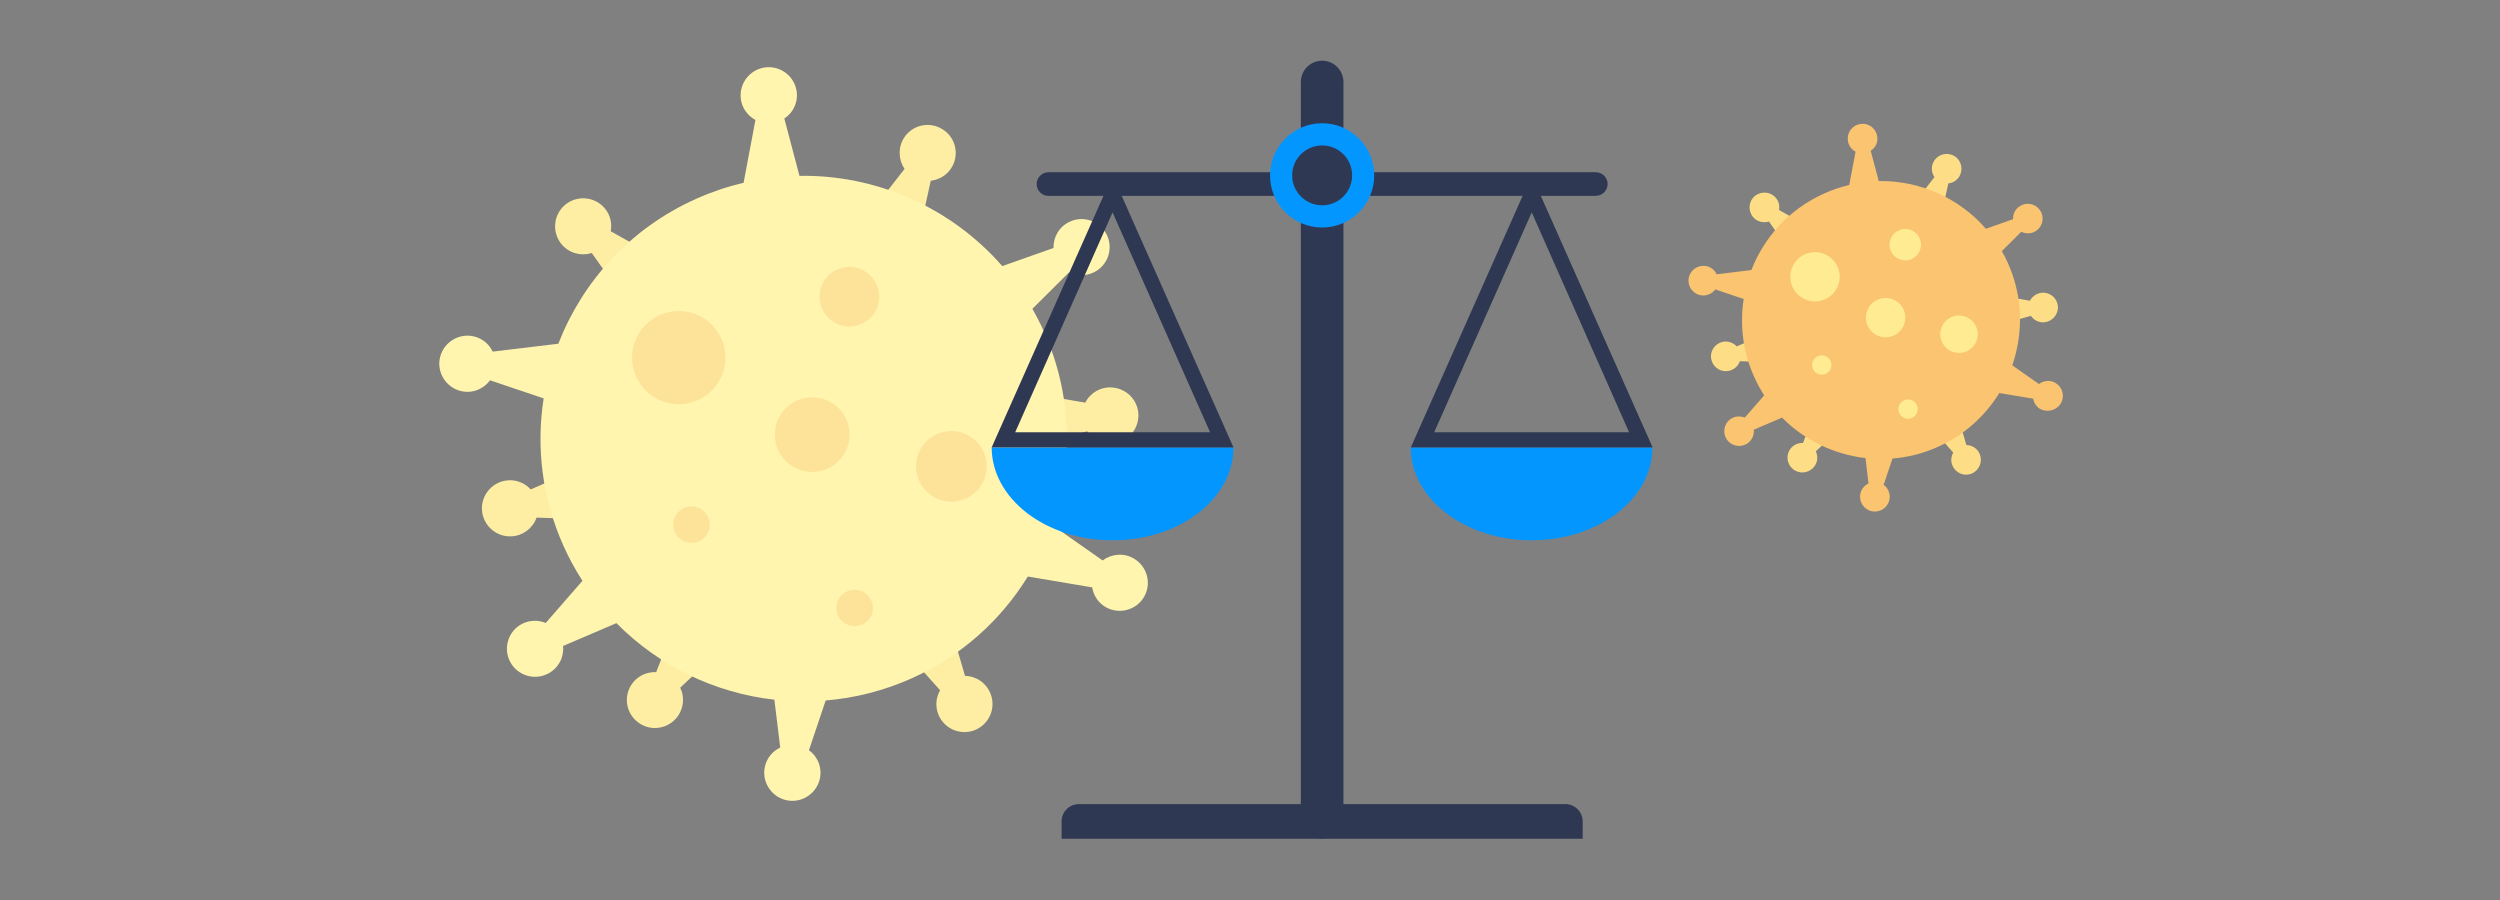 <?xml version="1.0" encoding="UTF-8"?> <svg xmlns="http://www.w3.org/2000/svg" width="700" height="252" viewBox="0 0 700 252" fill="none"><rect x="0" y="0" width="700" height="252" fill="#808080" stroke="none"/><path d="M253.28 47.296L231.363 75.388L253.28 84.031L260.615 50.604C262.869 50.339 264.99 49.148 266.316 47.12C268.702 43.504 267.685 38.609 264.018 36.271C260.395 33.89 255.49 34.904 253.148 38.565C251.38 41.299 251.557 44.782 253.28 47.296Z" fill="#FEEEA4"></path><path d="M200.918 81.517L171.003 64.76C171.401 62.555 170.915 60.173 169.324 58.321C166.54 55.014 161.591 54.573 158.233 57.351C154.919 60.129 154.477 65.068 157.261 68.42C159.382 70.933 162.74 71.771 165.701 70.845L186.292 99.951L200.918 81.517Z" fill="#FEEEA4"></path><path d="M318.723 117.017C319.121 112.696 315.895 108.903 311.565 108.506C308.295 108.197 305.29 109.961 303.876 112.74L268.703 106.698L271.399 130.027L304.407 120.766C305.688 122.618 307.721 123.941 310.151 124.161C314.526 124.558 318.326 121.339 318.723 117.017Z" fill="#FEEEA4"></path><path d="M277.364 194.279C276.171 191.193 273.299 189.296 270.205 189.252L260.219 155.075L240.379 167.732L263.224 193.265C262.119 195.25 261.81 197.631 262.694 199.924C264.24 203.981 268.791 206.01 272.857 204.466C276.922 202.879 278.955 198.337 277.364 194.279Z" fill="#FEEEA4"></path><path d="M180.019 123.324L148.602 137.038C147.055 135.363 144.846 134.348 142.415 134.481C138.085 134.701 134.727 138.406 134.948 142.727C135.169 147.049 138.88 150.401 143.211 150.18C146.481 150.004 149.22 147.843 150.237 144.932L185.896 146.079L180.019 123.324Z" fill="#FEEEA4"></path><path d="M190.449 192.56L216.476 168.217L196.193 156.31L183.733 188.194C181.479 188.105 179.181 188.943 177.546 190.751C174.63 193.971 174.895 198.91 178.121 201.82C181.346 204.731 186.295 204.466 189.212 201.247C191.421 198.778 191.819 195.338 190.449 192.56Z" fill="#FEEEA4"></path><path d="M320.313 167.158C322.522 163.41 321.241 158.603 317.485 156.398C314.657 154.722 311.21 155.075 308.736 156.927L294.596 147.005C300.561 129.894 300.296 110.579 292.254 92.719C291.282 90.558 290.221 88.485 289.073 86.456L299.368 76.225C301.401 77.24 303.831 77.372 306.041 76.358C310.017 74.594 311.785 69.919 310.017 65.994C308.25 62.025 303.566 60.261 299.633 62.025C296.629 63.348 294.905 66.347 294.994 69.434L280.633 74.505C266.316 58.1 245.415 48.884 223.852 49.237L219.61 33.184C221.51 31.95 222.835 29.921 223.101 27.496C223.542 23.174 220.405 19.337 216.075 18.852C211.744 18.411 207.9 21.542 207.414 25.864C207.06 29.127 208.784 32.126 211.523 33.581L208.209 51.177C203.702 52.235 199.239 53.735 194.909 55.675C176.483 63.922 163.094 78.827 156.333 96.246L137.951 98.451C136.979 96.423 135.167 94.791 132.781 94.218C128.583 93.159 124.297 95.761 123.237 99.951C122.176 104.14 124.783 108.418 128.981 109.476C132.163 110.27 135.388 108.991 137.2 106.478L152.224 111.549C150.103 125.132 151.738 139.42 157.791 152.87C159.338 156.31 161.105 159.573 163.094 162.616L152.798 174.435C150.721 173.553 148.291 173.597 146.126 174.699C142.282 176.728 140.823 181.491 142.856 185.327C144.889 189.164 149.661 190.619 153.505 188.591C156.422 187.047 157.968 183.96 157.659 180.873L172.594 174.479C184.525 186.518 200.211 194.059 216.826 195.911L218.461 209.317C216.428 210.288 214.793 212.096 214.219 214.477C213.158 218.666 215.765 222.944 219.963 224.002C224.161 225.061 228.447 222.459 229.508 218.27C230.303 215.094 229.022 211.875 226.503 210.067L231.187 196.132C239.273 195.47 247.404 193.442 255.225 189.958C269.232 183.696 280.323 173.553 287.791 161.425L305.82 164.468C306.173 166.717 307.455 168.746 309.576 169.981C313.331 172.142 318.148 170.863 320.313 167.158Z" fill="#FFF5AE"></path><path d="M195.395 112.034C188.811 114.989 181.078 112.034 178.118 105.463C175.157 98.892 178.118 91.175 184.702 88.22C191.286 85.266 199.018 88.22 201.979 94.791C204.94 101.362 201.979 109.079 195.395 112.034Z" fill="#FDE39A"></path><path d="M237.853 122.542C238.32 116.789 234.025 111.748 228.26 111.282C222.495 110.817 217.444 115.103 216.978 120.856C216.511 126.61 220.806 131.651 226.571 132.116C232.335 132.582 237.387 128.296 237.853 122.542Z" fill="#FDE39A"></path><path d="M270.427 139.596C265.434 141.845 259.557 139.596 257.348 134.613C255.094 129.63 257.348 123.764 262.341 121.559C267.334 119.31 273.211 121.559 275.42 126.543C277.63 131.526 275.42 137.391 270.427 139.596Z" fill="#FDE39A"></path><path d="M241.261 90.69C237.064 92.586 232.115 90.69 230.214 86.501C228.314 82.311 230.214 77.372 234.412 75.476C238.61 73.579 243.559 75.476 245.459 79.665C247.359 83.855 245.459 88.794 241.261 90.69Z" fill="#FDE39A"></path><path d="M241.438 174.876C238.831 176.022 235.826 174.876 234.633 172.318C233.484 169.716 234.633 166.717 237.196 165.571C239.759 164.424 242.808 165.571 243.957 168.128C245.15 170.686 244.001 173.729 241.438 174.876Z" fill="#FDE39A"></path><path d="M195.703 151.547C193.095 152.694 190.091 151.547 188.942 148.989C187.793 146.387 188.942 143.389 191.505 142.242C194.112 141.095 197.117 142.242 198.265 144.8C199.458 147.358 198.31 150.4 195.703 151.547Z" fill="#FDE39A"></path><path d="M541.651 49.589L530.074 64.451L541.651 68.993L545.54 51.353C546.733 51.221 547.838 50.604 548.545 49.501C549.782 47.605 549.252 45.003 547.352 43.768C545.451 42.533 542.844 43.063 541.607 44.959C540.635 46.414 540.723 48.266 541.651 49.589Z" fill="#FDDD86"></path><path d="M513.946 67.67L498.127 58.806C498.348 57.615 498.083 56.381 497.243 55.41C495.785 53.647 493.134 53.426 491.366 54.881C489.599 56.337 489.378 58.983 490.836 60.746C491.941 62.069 493.708 62.511 495.299 62.025L506.169 77.416L513.946 67.67Z" fill="#FDDD86"></path><path d="M576.205 86.456C576.426 84.163 574.703 82.179 572.449 81.958C570.726 81.826 569.135 82.752 568.384 84.207L549.781 80.988L551.195 93.336L568.649 88.441C569.312 89.411 570.417 90.117 571.698 90.249C573.996 90.425 575.984 88.706 576.205 86.456Z" fill="#FDDD86"></path><path d="M554.379 127.248C553.76 125.617 552.213 124.647 550.578 124.602L545.32 106.522L534.848 113.225L546.911 126.719C546.336 127.778 546.16 129.012 546.646 130.247C547.485 132.408 549.871 133.466 551.992 132.629C554.113 131.791 555.174 129.409 554.379 127.248Z" fill="#FDDD86"></path><path d="M502.898 89.764L486.284 96.996C485.488 96.114 484.295 95.585 483.014 95.629C480.716 95.761 478.949 97.702 479.081 99.995C479.214 102.288 481.158 104.052 483.456 103.92C485.179 103.832 486.637 102.685 487.167 101.142L506.036 101.759L502.898 89.764Z" fill="#FDDD86"></path><path d="M508.422 126.366L522.165 113.489L511.427 107.183L504.843 124.029C503.65 123.985 502.457 124.426 501.573 125.352C500.027 127.072 500.159 129.674 501.883 131.217C503.606 132.761 506.213 132.629 507.76 130.909C508.953 129.63 509.129 127.822 508.422 126.366Z" fill="#FDDD86"></path><path d="M577.044 112.916C578.193 110.932 577.53 108.418 575.541 107.227C574.039 106.345 572.227 106.522 570.902 107.536L563.434 102.288C566.571 93.248 566.439 83.017 562.197 73.624C561.667 72.477 561.136 71.375 560.518 70.316L565.953 64.892C567.013 65.421 568.295 65.509 569.488 64.98C571.565 64.054 572.537 61.584 571.565 59.512C570.637 57.439 568.162 56.469 566.085 57.439C564.495 58.145 563.567 59.732 563.655 61.364L556.055 64.054C548.499 55.367 537.452 50.516 526.051 50.692L523.798 42.225C524.814 41.563 525.521 40.505 525.654 39.226C525.875 36.933 524.24 34.904 521.942 34.684C519.644 34.463 517.612 36.095 517.391 38.388C517.214 40.108 518.098 41.696 519.556 42.489L517.788 51.794C515.402 52.368 513.06 53.117 510.763 54.176C501.041 58.542 493.971 66.391 490.392 75.608L480.671 76.799C480.141 75.74 479.213 74.859 477.931 74.55C475.722 74.021 473.468 75.344 472.894 77.593C472.364 79.798 473.689 82.047 475.943 82.62C477.622 83.017 479.345 82.355 480.273 81.032L488.227 83.722C487.122 90.911 487.962 98.452 491.187 105.552C491.983 107.36 492.955 109.08 493.971 110.711L488.536 116.929C487.432 116.488 486.15 116.488 485.001 117.062C482.969 118.12 482.217 120.634 483.278 122.662C484.338 124.691 486.857 125.44 488.89 124.382C490.436 123.588 491.232 121.912 491.055 120.325L498.964 116.929C505.239 123.28 513.546 127.249 522.34 128.263L523.179 135.363C522.119 135.892 521.235 136.818 520.926 138.097C520.395 140.302 521.721 142.551 523.975 143.124C526.184 143.653 528.438 142.331 529.012 140.081C529.41 138.406 528.747 136.686 527.421 135.76L529.896 128.395C534.182 128.042 538.468 126.984 542.578 125.132C550.001 121.824 555.834 116.488 559.811 110.05L569.311 111.637C569.488 112.828 570.195 113.886 571.299 114.548C573.332 115.562 575.895 114.901 577.044 112.916Z" fill="#FAC471"></path><path d="M511.027 83.811C507.537 85.354 503.471 83.811 501.881 80.327C500.334 76.843 501.881 72.786 505.371 71.198C508.862 69.655 512.927 71.198 514.518 74.682C516.109 78.166 514.518 82.223 511.027 83.811Z" fill="#FEEB92"></path><path d="M533.483 89.388C533.729 86.353 531.464 83.694 528.424 83.449C525.383 83.203 522.719 85.464 522.473 88.498C522.227 91.533 524.492 94.192 527.533 94.437C530.573 94.683 533.237 92.422 533.483 89.388Z" fill="#FEEB92"></path><path d="M550.662 98.363C548.011 99.554 544.918 98.363 543.725 95.717C542.532 93.072 543.725 89.984 546.376 88.794C549.027 87.603 552.12 88.794 553.313 91.44C554.507 94.086 553.313 97.217 550.662 98.363Z" fill="#FEEB92"></path><path d="M535.287 72.521C533.077 73.535 530.426 72.521 529.454 70.316C528.438 68.111 529.454 65.465 531.663 64.495C533.873 63.481 536.524 64.495 537.496 66.7C538.512 68.905 537.496 71.507 535.287 72.521Z" fill="#FEEB92"></path><path d="M535.374 117.017C534.004 117.635 532.414 117.017 531.795 115.65C531.176 114.283 531.795 112.696 533.165 112.078C534.535 111.461 536.125 112.078 536.744 113.445C537.318 114.812 536.744 116.4 535.374 117.017Z" fill="#FEEB92"></path><path d="M511.206 104.67C509.836 105.287 508.246 104.67 507.627 103.303C507.008 101.935 507.627 100.348 508.997 99.731C510.367 99.113 511.957 99.731 512.576 101.098C513.195 102.465 512.576 104.052 511.206 104.67Z" fill="#FEEB92"></path><path d="M462.684 125.264C462.684 139.684 447.572 151.283 428.836 151.283C410.145 151.283 394.988 139.64 394.988 125.264" fill="#0496FF"></path><path d="M428.883 59.468L456.147 121.03H401.575L428.883 59.468ZM428.883 49.104L395.035 125.264H462.73L428.883 49.104Z" fill="#2E3853"></path><path d="M345.367 125.264C345.367 139.684 330.255 151.283 311.52 151.283C292.828 151.283 277.672 139.64 277.672 125.264" fill="#0496FF"></path><path d="M311.52 59.468L338.827 121.03H284.256L311.52 59.468ZM311.52 49.104L277.672 125.264H345.367L311.52 49.104Z" fill="#2E3853"></path><path fill-rule="evenodd" clip-rule="evenodd" d="M290.266 51.53C290.266 49.722 291.768 48.222 293.58 48.222H446.822C448.634 48.222 450.136 49.722 450.136 51.53C450.136 53.338 448.634 54.837 446.822 54.837H293.536C291.724 54.837 290.266 53.338 290.266 51.53Z" fill="#2E3853"></path><path fill-rule="evenodd" clip-rule="evenodd" d="M370.2 17C373.514 17 376.165 19.69 376.165 22.953V228.853C376.165 232.161 373.47 234.807 370.2 234.807C366.93 234.807 364.234 232.117 364.234 228.853V22.953C364.234 19.69 366.886 17 370.2 17Z" fill="#2E3853"></path><path d="M370.199 63.701C378.241 63.701 384.781 57.175 384.781 49.104C384.781 41.034 378.241 34.508 370.199 34.508C362.157 34.508 355.617 41.034 355.617 49.104C355.617 57.175 362.113 63.701 370.199 63.701Z" fill="#0496FF"></path><path d="M297.246 230C297.246 227.31 299.411 225.149 302.107 225.149H438.293C440.988 225.149 443.153 227.31 443.153 230V234.851H297.246V230Z" fill="#2E3853"></path><path d="M370.2 57.483C374.84 57.483 378.596 53.735 378.596 49.104C378.596 44.474 374.84 40.725 370.2 40.725C365.561 40.725 361.805 44.474 361.805 49.104C361.805 53.735 365.561 57.483 370.2 57.483Z" fill="#2E3853"></path></svg> 